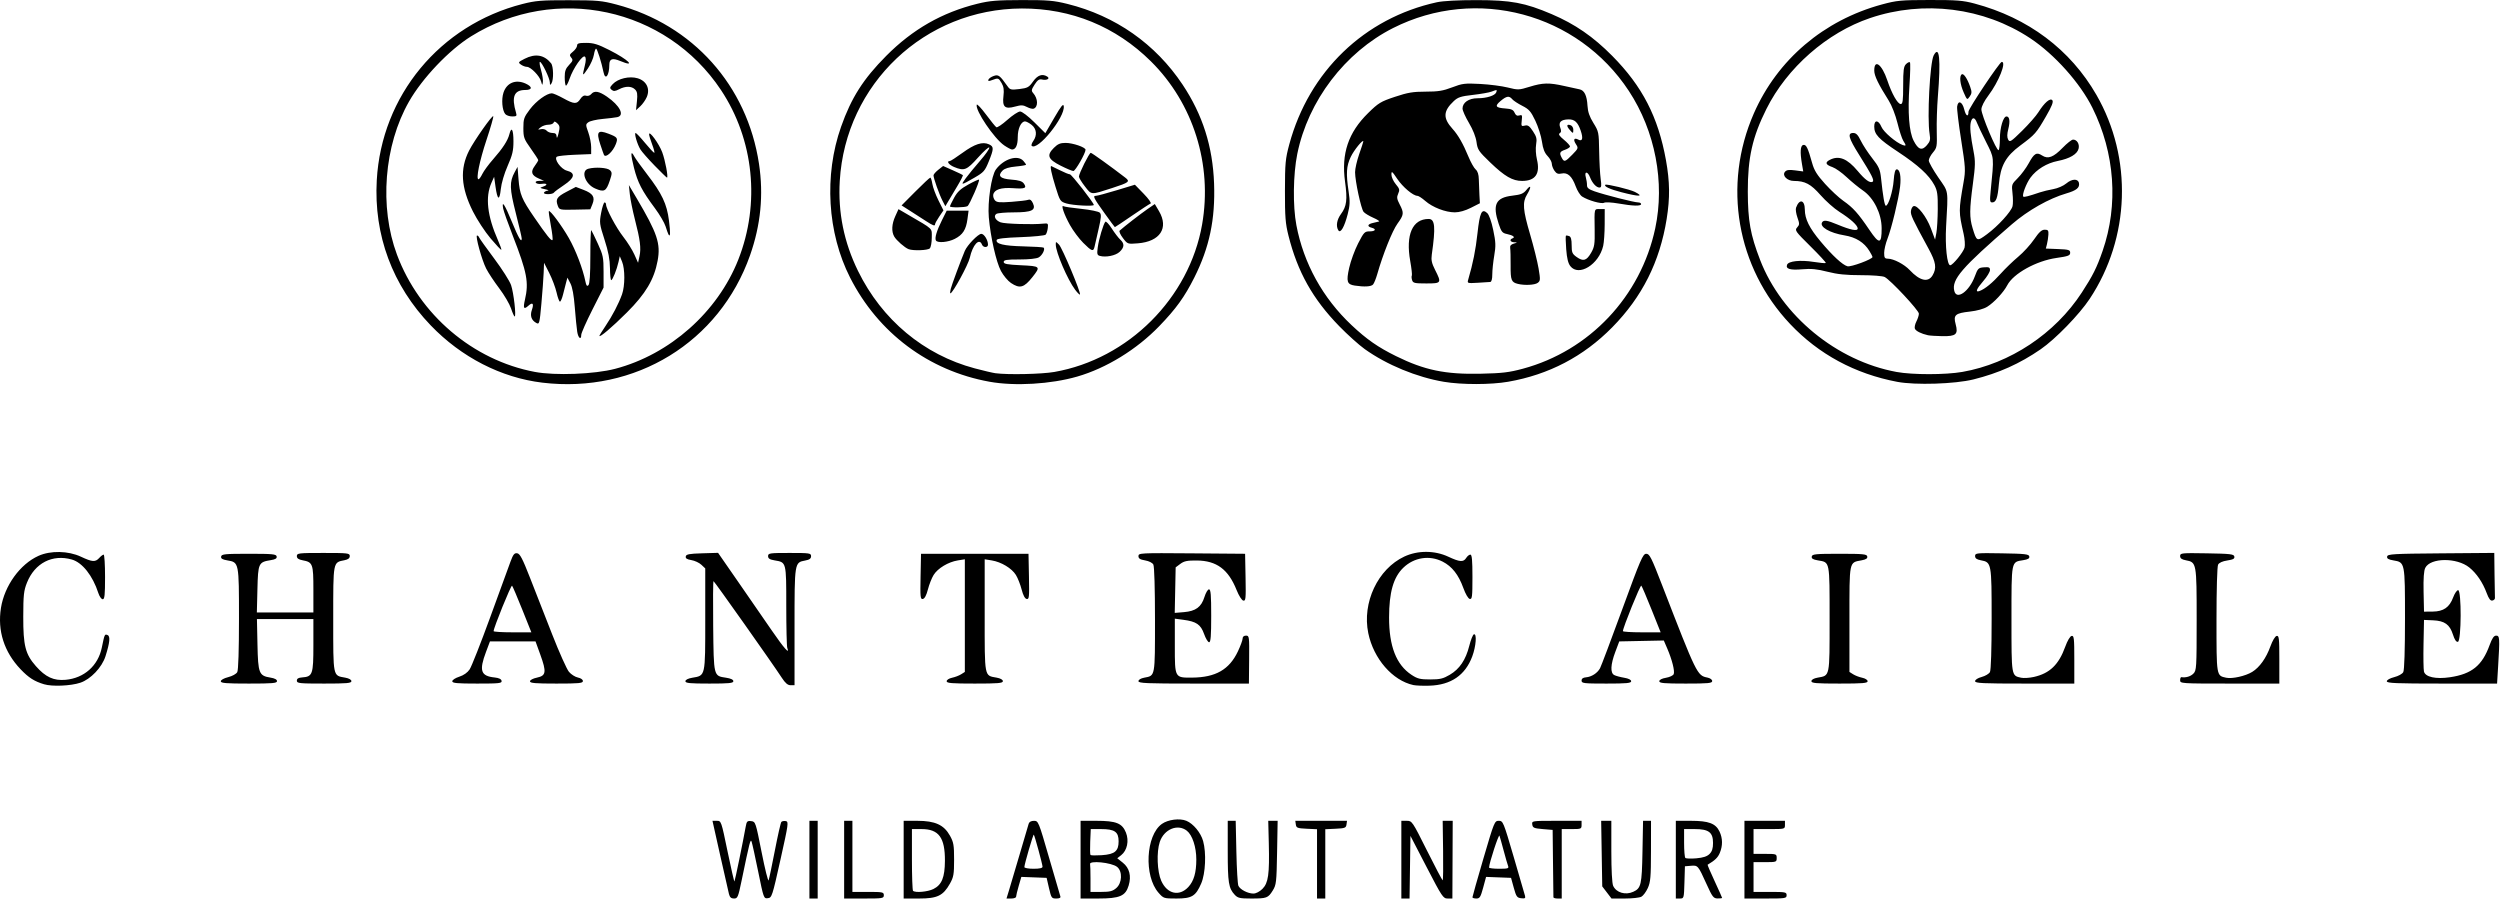 <svg viewBox="0 0 1512 544" fill="none" xmlns="http://www.w3.org/2000/svg">
<path d="M440.873 540.677C440.487 539.164 438.086 528.589 435.538 517.177L430.903 496.427H433.552C436.183 496.427 436.225 496.545 440.025 514.937C442.128 525.117 444.003 533.293 444.19 533.106C444.503 532.793 449.392 509.015 450.973 500.116C451.577 496.713 451.935 496.338 454.31 496.616C456.93 496.922 457.026 497.205 460.625 515.427C462.636 525.602 464.541 533.252 464.86 532.427C465.179 531.602 466.877 523.502 468.633 514.427C470.388 505.352 472.158 497.551 472.565 497.092C472.972 496.633 474.17 496.408 475.226 496.592C477.047 496.909 476.88 498.126 472.021 519.927C467.07 542.139 466.809 542.937 464.389 543.226C461.919 543.522 461.835 543.292 458.57 527.226C456.748 518.262 454.952 510.083 454.579 509.052C453.886 507.14 453.442 508.866 448.505 532.677C446.434 542.662 446.108 543.427 443.925 543.427C442.197 543.427 441.388 542.698 440.873 540.677ZM489.536 519.927V496.427H492.036H494.536V519.927V543.427H492.036H489.536V519.927ZM510.536 519.927V496.427H513.036H515.536V517.927V539.427H525.036C533.869 539.427 534.536 539.567 534.536 541.427C534.536 543.316 533.869 543.427 522.536 543.427H510.536V519.927ZM546.536 519.927V496.427H554.824C565.547 496.427 570.892 498.867 574.536 505.427C576.736 509.387 577.036 511.127 577.036 519.927C577.036 528.737 576.739 530.457 574.536 534.388C570.423 541.728 566.918 543.427 555.888 543.427H546.536V519.927ZM564.536 537.675C569.593 535.149 571.43 530.648 571.488 520.645C571.57 506.59 567.785 501.427 557.401 501.427H551.536V519.76C551.536 529.843 551.836 538.393 552.203 538.76C553.506 540.064 561.091 539.396 564.536 537.675ZM610.183 538.677C610.981 536.064 613.882 526.277 616.63 516.927C619.378 507.577 621.861 499.139 622.148 498.177C622.478 497.071 623.659 496.43 625.354 496.436C627.989 496.445 628.148 496.833 634.463 518.686C637.998 530.918 641.084 541.489 641.32 542.177C641.6 542.99 640.726 543.427 638.817 543.427C636.039 543.427 635.808 543.095 634.443 537.177L633.002 530.927L625.352 530.636L617.702 530.346L616.119 535.79C615.248 538.785 614.536 541.728 614.536 542.331C614.536 542.933 613.23 543.427 611.634 543.427H608.732L610.183 538.677ZM630.524 524.177C630.51 522.728 625.766 505.324 625.243 504.801C624.866 504.423 619.536 522.745 619.536 524.42C619.536 524.974 622.011 525.427 625.036 525.427C628.776 525.427 630.532 525.027 630.524 524.177ZM653.536 519.927V496.427H663.135C675.065 496.427 678.702 497.883 680.978 503.573C682.95 508.501 681.714 514.355 678.103 517.196L675.718 519.072L679.083 521.757C683.104 524.965 684.339 529.802 682.611 535.571C680.708 541.923 677.218 543.418 664.286 543.423L653.536 543.427V519.927ZM675.117 537.111C678.691 534.037 678.972 527.008 675.629 524.301C672.335 521.634 658.479 520.257 659.286 522.677C659.424 523.089 659.536 527.027 659.536 531.427V539.427H665.98C671.276 539.427 672.905 539.014 675.117 537.111ZM674.48 514.978C675.946 513.651 676.536 511.886 676.536 508.828C676.536 503.086 674.151 501.427 665.893 501.427H659.694L659.365 509.014C659.184 513.188 659.261 516.83 659.536 517.109C659.811 517.388 662.823 517.441 666.23 517.228C670.446 516.963 673.079 516.245 674.48 514.978ZM700.666 539.922C691.753 529.77 692.959 505.246 702.713 498.301C706.434 495.651 713.5 494.755 717.524 496.422C721.731 498.164 726.229 503.605 727.645 508.664C729.647 515.815 729.091 528.266 726.502 534.284C723.177 542.013 720.858 543.427 711.505 543.427C703.885 543.427 703.687 543.363 700.666 539.922ZM718.724 536.444C722.05 532.843 723.523 527.757 723.531 519.855C723.541 512.321 721.152 505.056 717.807 502.425C712.271 498.07 704.002 501.496 701.43 509.209C699.4 515.296 699.85 527.159 702.321 532.707C705.887 540.712 713.237 542.387 718.724 536.444ZM746.777 541.177C743.072 537.222 742.536 533.895 742.536 514.862V496.427H744.942H747.349L747.757 515.177C747.981 525.489 748.528 534.731 748.972 535.714C750.005 538.003 754.681 540.427 758.063 540.427C759.613 540.427 761.85 539.267 763.52 537.597C767.091 534.026 767.827 528.781 767.372 510.161L767.036 496.424L769.878 496.425L772.72 496.426L772.378 515.676C772.059 533.631 771.883 535.172 769.766 538.577C766.93 543.137 766.146 543.426 756.629 543.426C749.889 543.426 748.611 543.135 746.777 541.177ZM796.536 522.474V501.522L790.286 501.224C784.673 500.957 784.004 500.698 783.717 498.677L783.397 496.427H799.036H814.675L814.356 498.677C814.069 500.698 813.4 500.957 807.786 501.224L801.536 501.522V522.474V543.427H799.036H796.536V522.474ZM847.536 519.927V496.427H850.786C853.999 496.427 854.14 496.633 863.036 514.417C867.986 524.312 872.261 532.413 872.536 532.418C872.811 532.423 872.923 524.328 872.784 514.427L872.533 496.427H875.565H878.598L878.5 519.927L878.402 543.427H875.539C872.836 543.427 872.132 542.375 862.857 524.481L853.036 505.535L852.765 524.481L852.493 543.427H850.015H847.536V519.927ZM890.527 542.677C890.527 542.264 893.518 531.689 897.184 519.177C903.685 496.989 903.915 496.427 906.472 496.427C909.026 496.427 909.259 496.992 915.461 518.177C918.963 530.139 922.049 540.75 922.32 541.756C922.724 543.261 922.31 543.527 919.999 543.256C917.488 542.962 917.009 542.282 915.533 536.927L913.88 530.927L906.33 530.637L898.78 530.347L897.01 536.887C895.467 542.584 894.936 543.427 892.888 543.427C891.594 543.427 890.532 543.089 890.527 542.677ZM912.075 523.677C911.704 522.714 910.503 518.552 909.407 514.427C908.31 510.302 907.173 506.252 906.878 505.427C906.453 504.236 900.719 521.744 900.573 524.677C900.553 525.089 903.284 525.427 906.643 525.427C912.05 525.427 912.673 525.226 912.075 523.677ZM939.507 542.677C939.491 542.264 939.378 532.927 939.257 521.927L939.036 501.927L933.036 501.427C927.756 500.987 926.998 500.657 926.717 498.677C926.397 496.429 926.411 496.427 941.467 496.427H956.536V498.927C956.536 501.316 956.269 501.427 950.536 501.427H944.536V522.427V543.427H942.036C940.661 543.427 939.523 543.089 939.507 542.677ZM971.837 539.757L969.036 536.088L968.711 516.257L968.386 496.427H971.461H974.536V514.88C974.536 526.274 974.961 534.265 975.646 535.769C977.519 539.879 983.057 541.514 987.793 539.356C992.518 537.202 992.989 535.16 993.368 515.177L993.723 496.427H996.13H998.536L998.514 514.677C998.495 530.417 998.232 533.5 996.599 537.096C995.558 539.389 993.798 541.752 992.687 542.346C991.576 542.94 987.061 543.427 982.653 543.427H974.638L971.837 539.757ZM1013.54 519.927V496.427H1022.64C1033.41 496.427 1037.63 498.007 1039.96 502.905C1041.91 507.025 1041.97 511.456 1040.12 515.881C1038.95 518.669 1037.23 520.331 1032.76 522.988C1032.6 523.079 1034.51 527.547 1037.01 532.915C1039.5 538.284 1041.54 542.845 1041.54 543.052C1041.54 543.258 1040.3 543.409 1038.79 543.387C1036.31 543.351 1035.64 542.479 1032.09 534.637C1026.98 523.372 1026.89 523.269 1022.62 523.626L1019.04 523.927L1018.75 533.677C1018.47 543.294 1018.43 543.427 1016 543.427H1013.54V519.927ZM1033.93 516.481C1035.46 514.951 1036.04 513.117 1036.04 509.811C1036.04 503.389 1033.44 501.427 1024.93 501.427H1018.54V509.76C1018.54 514.343 1018.87 518.441 1019.29 518.865C1019.7 519.29 1022.69 519.402 1025.93 519.114C1030.09 518.744 1032.43 517.973 1033.93 516.481ZM1055.04 519.928V496.428L1067.29 496.427L1079.54 496.427V498.927C1079.54 501.418 1079.5 501.427 1070.04 501.427H1060.54V508.927V516.427H1067.54C1074.34 516.427 1074.54 516.498 1074.54 518.927C1074.54 521.355 1074.34 521.427 1067.54 521.427H1060.54V530.427V539.427H1070.54C1079.87 539.427 1080.54 539.56 1080.54 541.427C1080.54 543.322 1079.87 543.427 1067.79 543.427L1055.04 543.427V519.928ZM26.647 413.845C20.769 412.084 17.308 409.869 12.439 404.755C2.485 394.301 -1.624 381.448 0.579 367.658C2.727 354.215 12.109 341.207 23.285 336.177C30.578 332.894 41.276 333.103 48.907 336.677C55.905 339.955 57.643 340.072 60.036 337.427C61.032 336.327 62.226 335.427 62.691 335.427C63.156 335.427 63.536 341.502 63.536 348.927C63.536 359.933 63.273 362.427 62.114 362.427C61.331 362.427 60.145 360.739 59.477 358.677C56.074 348.166 49.805 340.225 43.478 338.41C31.724 335.039 21.041 340.535 16.312 352.386C14.383 357.222 14.097 359.835 14.069 372.927C14.03 390.545 15.33 395.638 21.712 402.889C27.561 409.534 32.493 411.799 39.69 411.146C50.893 410.131 59.324 402.636 61.566 391.7C63.248 383.497 63.294 383.397 65.022 384.06C66.801 384.742 66.442 388.534 63.806 396.876C61.672 403.631 54.823 410.839 48.56 412.919C42.743 414.851 31.579 415.323 26.647 413.845ZM854.802 414.326C842.187 411.587 830.73 398.399 827.533 382.935C823.717 364.481 833.311 344.098 849.34 336.603C857.47 332.802 867.666 332.832 875.907 336.683C882.897 339.95 885.099 340.1 886.768 337.427C887.455 336.327 888.584 335.427 889.277 335.427C890.227 335.427 890.536 338.754 890.536 349C890.536 360.957 890.344 362.535 888.922 362.25C887.969 362.059 886.368 359.327 885.009 355.567C882.124 347.593 878.174 342.567 872.516 339.677C864.58 335.622 855.184 337.091 848.678 343.405C842.722 349.185 840.132 358.263 840.114 373.427C840.093 390.846 844.467 402.047 853.664 408.127C857.298 410.53 858.901 410.927 864.967 410.927C870.912 410.927 872.795 410.48 876.809 408.121C882.76 404.623 886.476 399.11 888.618 390.6C889.53 386.978 890.785 383.844 891.406 383.637C893.297 383.006 892.714 390.875 890.415 397.02C886.161 408.39 877.534 414.289 864.554 414.704C860.712 414.826 856.324 414.657 854.802 414.326ZM472.825 409.895C467.365 401.501 432.041 351.518 431.536 351.471C431.261 351.446 431.17 363.676 431.333 378.649C431.668 409.306 431.529 408.749 439.097 409.884C441.984 410.316 443.536 411.052 443.536 411.988C443.536 413.173 440.984 413.427 429.036 413.427C417.215 413.427 414.536 413.166 414.536 412.015C414.536 411.14 416.1 410.338 418.642 409.909C426.737 408.541 426.536 409.438 426.536 374.601V343.775L424.18 341.561C422.883 340.344 420.162 339.078 418.133 338.749C415.457 338.314 414.527 337.707 414.751 336.538C415.004 335.214 416.771 334.876 424.672 334.642L434.285 334.357L446.271 351.642C452.864 361.149 462.033 374.421 466.647 381.137C474.197 392.126 477.818 396.209 476.143 391.845C475.809 390.975 475.536 379.532 475.536 366.416C475.536 339.763 475.628 340.125 468.556 338.93C465.501 338.414 464.536 337.792 464.536 336.339C464.536 334.554 465.402 334.427 477.536 334.427C489.769 334.427 490.536 334.542 490.536 336.381C490.536 337.826 489.617 338.509 487.012 338.997C480.499 340.219 480.536 339.986 480.536 379.149V414.427H478.154C476.43 414.427 474.96 413.177 472.825 409.895ZM133.536 412.045C133.536 411.244 135.413 410.192 138.004 409.539C140.544 408.9 142.918 407.582 143.504 406.486C144.148 405.283 144.536 393.154 144.536 374.215C144.536 340.01 144.557 340.113 137.487 338.918C134.449 338.405 133.507 337.816 133.745 336.58C134.026 335.122 136.012 334.927 150.536 334.927C164.903 334.927 167.049 335.133 167.32 336.541C167.547 337.723 166.607 338.32 163.807 338.767C156.35 339.96 156.078 340.547 155.69 356.345L155.344 370.427H172.44H189.536V356.498C189.536 340.993 189.173 340.012 183.004 338.855C180.501 338.385 179.536 337.679 179.536 336.315C179.536 334.543 180.517 334.427 195.536 334.427C210.514 334.427 211.536 334.546 211.536 336.302C211.536 337.609 210.572 338.369 208.352 338.814C201.344 340.215 201.536 339.211 201.536 374.427C201.536 409.884 201.252 408.495 208.786 409.845C211.093 410.259 212.536 411.077 212.536 411.972C212.536 413.186 209.808 413.427 196.036 413.427C180.988 413.427 179.536 413.273 179.538 411.677C179.539 410.429 180.441 409.863 182.677 409.706C189.063 409.257 189.536 407.916 189.536 390.272V374.427H172.466H155.395L155.716 389.825C156.08 407.307 156.63 408.706 163.582 409.818C166.133 410.226 167.536 410.978 167.536 411.939C167.536 413.198 164.921 413.427 150.536 413.427C136.741 413.427 133.536 413.166 133.536 412.045ZM273.536 412.022C273.536 411.249 275.435 410.011 277.756 409.272C280.439 408.417 282.731 406.801 284.048 404.838C285.187 403.139 290.776 388.964 296.467 373.338C302.158 357.712 307.693 342.538 308.768 339.619C310.361 335.296 311.107 334.369 312.796 334.619C314.46 334.866 315.992 337.793 320.546 349.427C323.669 357.402 329.707 372.826 333.966 383.702C338.224 394.579 342.786 404.759 344.103 406.324C345.42 407.888 347.856 409.441 349.517 409.773C351.292 410.128 352.536 411.005 352.536 411.902C352.536 413.205 350.208 413.427 336.536 413.427C323.725 413.427 320.536 413.156 320.536 412.069C320.536 411.278 322.311 410.338 324.786 409.819C330.292 408.663 330.603 406.462 326.759 395.858L323.884 387.927H310.105H296.327L293.931 394.298C289.662 405.656 290.75 408.881 299.14 409.739C301.744 410.005 303.143 410.683 303.359 411.782C303.648 413.25 302.061 413.427 288.609 413.427C276.33 413.427 273.536 413.166 273.536 412.022ZM315.866 368.677C312.842 361.114 310.063 354.607 309.692 354.216C309.117 353.613 298.536 379.702 298.536 381.723C298.536 382.11 303.672 382.427 309.95 382.427H321.364L315.866 368.677ZM572.536 412.006C572.536 411.209 573.963 410.288 575.786 409.908C577.574 409.535 580.049 408.589 581.286 407.806L583.536 406.381V372.316V338.251L579.286 338.935C573.525 339.862 567.148 343.701 564.646 347.749C563.51 349.586 561.958 353.528 561.196 356.508C560.297 360.025 559.227 362.042 558.145 362.256C556.644 362.552 556.506 361.214 556.757 348.756L557.036 334.927H589.536H622.036L622.315 348.756C622.566 361.214 622.428 362.552 620.927 362.256C619.846 362.042 618.775 360.025 617.876 356.508C617.114 353.528 615.562 349.586 614.426 347.749C611.925 343.701 605.548 339.862 599.786 338.935L595.536 338.251V372.184C595.536 410.15 595.216 408.489 602.786 409.845C605.093 410.259 606.536 411.077 606.536 411.972C606.536 413.188 603.745 413.427 589.536 413.427C575.514 413.427 572.536 413.178 572.536 412.006ZM688.536 411.972C688.536 411.097 689.951 410.252 692.085 409.852C698.717 408.607 698.536 409.589 698.536 374.789C698.536 355.983 698.139 342.552 697.549 341.451C696.968 340.366 694.91 339.328 692.549 338.929C689.489 338.412 688.536 337.794 688.536 336.325C688.536 334.458 689.525 334.407 720.786 334.663L753.036 334.927L753.314 349.255C753.563 362.078 753.42 363.55 751.956 363.255C751.024 363.068 749.278 360.319 747.899 356.87C742.898 344.353 735.84 339.104 723.861 338.993C718.058 338.939 716.145 339.329 713.861 341.033L711.036 343.139L710.757 356.909L710.478 370.679L716.049 370.217C723.185 369.625 726.561 367.137 728.441 361.084C729.236 358.523 730.483 356.427 731.212 356.427C732.256 356.427 732.536 359.814 732.536 372.427C732.536 384.663 732.239 388.427 731.271 388.427C730.575 388.427 729.207 386.179 728.232 383.432C726.189 377.68 723.588 375.9 715.693 374.853L710.536 374.169V390.763C710.536 410.067 710.444 409.9 721.036 409.815C735.214 409.702 743.471 404.972 748.669 393.985C750.245 390.653 751.535 387.139 751.535 386.177C751.536 385.082 752.3 384.427 753.578 384.427C755.546 384.427 755.614 384.95 755.481 398.927L755.343 413.427H721.94C693.377 413.427 688.536 413.216 688.536 411.972ZM956.536 411.645C956.536 410.434 957.395 409.792 959.217 409.641C962.586 409.362 966.098 407.099 967.697 404.177C968.374 402.939 974.438 386.852 981.173 368.427C992.284 338.027 993.624 334.927 995.659 334.927C997.646 334.927 998.741 337.095 1005.25 353.927C1026.15 407.93 1026.46 408.561 1032.62 409.793C1034.31 410.132 1035.54 411.017 1035.54 411.902C1035.54 413.205 1033.21 413.427 1019.54 413.427C1006.42 413.427 1003.54 413.172 1003.54 412.015C1003.54 411.142 1005.09 410.34 1007.61 409.915C1009.86 409.533 1011.94 408.535 1012.27 407.673C1012.99 405.81 1011.25 398.963 1008.37 392.252L1006.27 387.372L992.795 387.649L979.324 387.927L976.93 394.298C974.052 401.96 973.82 406.98 976.286 408.275C977.249 408.781 979.949 409.511 982.286 409.898C984.947 410.339 986.536 411.13 986.536 412.015C986.536 413.168 983.788 413.427 971.536 413.427C957.815 413.427 956.536 413.275 956.536 411.645ZM998.866 368.677C995.842 361.114 993.053 354.597 992.669 354.194C992.077 353.573 981.536 379.627 981.536 381.71C981.536 382.104 986.672 382.427 992.95 382.427H1004.36L998.866 368.677ZM1095.54 411.972C1095.54 411.077 1096.98 410.259 1099.29 409.845C1106.82 408.495 1106.54 409.894 1106.54 374.343C1106.54 338.881 1106.79 340.152 1099.5 338.921C1096.45 338.405 1095.51 337.817 1095.75 336.58C1096.03 335.122 1098.01 334.927 1112.54 334.927C1126.96 334.927 1129.05 335.129 1129.32 336.556C1129.55 337.743 1128.6 338.377 1125.84 338.891C1118.25 340.298 1118.54 338.924 1118.54 374.559V406.381L1120.79 407.806C1122.02 408.589 1124.5 409.535 1126.29 409.908C1128.11 410.288 1129.54 411.209 1129.54 412.006C1129.54 413.178 1126.56 413.427 1112.54 413.427C1098.33 413.427 1095.54 413.188 1095.54 411.972ZM1194.54 411.965C1194.54 411.107 1196.18 410.061 1198.52 409.431C1200.71 408.841 1202.96 407.503 1203.52 406.458C1204.14 405.29 1204.54 392.869 1204.54 374.215C1204.54 340.452 1204.47 340.067 1198.01 338.855C1195.48 338.381 1194.54 337.682 1194.54 336.29C1194.54 334.473 1195.35 334.391 1210.77 334.652C1224.79 334.889 1227.05 335.148 1227.32 336.541C1227.55 337.731 1226.59 338.323 1223.65 338.792C1216.3 339.967 1216.54 338.802 1216.54 374.426C1216.54 409.189 1216.44 408.587 1222.36 409.887C1223.92 410.23 1227.4 410.018 1230.08 409.416C1239.67 407.267 1245.13 402.017 1249.05 391.159C1250.38 387.492 1251.97 384.793 1252.92 384.603C1254.35 384.317 1254.54 385.976 1254.54 398.853V413.427H1224.54C1198.89 413.427 1194.54 413.214 1194.54 411.965ZM1318.54 411.427C1318.54 410.327 1318.87 409.48 1319.29 409.545C1321.99 409.973 1324.81 409.149 1326.54 407.427C1328.45 405.513 1328.54 404.093 1328.54 374.649C1328.54 340.408 1328.47 340.069 1322.01 338.855C1319.48 338.382 1318.54 337.683 1318.54 336.291C1318.54 334.473 1319.35 334.391 1334.77 334.652C1349.05 334.894 1351.05 335.129 1351.33 336.606C1351.58 337.909 1350.63 338.441 1347.07 338.974C1344.17 339.409 1342.12 340.331 1341.51 341.479C1340.94 342.545 1340.54 356.306 1340.54 374.79C1340.54 409.155 1340.44 408.588 1346.36 409.887C1350 410.686 1358.06 408.884 1362.15 406.358C1366.61 403.6 1370.55 398.073 1373.12 390.99C1374.4 387.446 1375.98 384.792 1376.92 384.603C1378.35 384.318 1378.54 385.976 1378.54 398.853V413.427H1348.54C1319.2 413.427 1318.54 413.382 1318.54 411.427ZM1443.54 412.045C1443.54 411.244 1445.41 410.192 1448 409.539C1450.54 408.9 1452.92 407.582 1453.5 406.486C1454.15 405.283 1454.54 393.154 1454.54 374.215C1454.54 340.01 1454.56 340.113 1447.49 338.918C1444.45 338.405 1443.51 337.816 1443.74 336.58C1444.03 335.09 1447.24 334.901 1476.3 334.663L1508.54 334.399L1508.69 347.413C1508.77 354.57 1508.88 360.983 1508.94 361.663C1508.99 362.343 1508.29 363.042 1507.39 363.216C1506.22 363.442 1505.23 362.146 1503.96 358.73C1501.58 352.291 1497.81 346.731 1493.42 343.202C1485.86 337.122 1469.95 337.256 1466.81 343.427C1465.94 345.134 1465.61 349.734 1465.78 357.927L1466.04 369.927L1471.27 369.885C1477.83 369.833 1481.43 367.349 1483.67 361.324C1484.57 358.905 1485.92 356.927 1486.67 356.927C1488.8 356.927 1488.66 387.781 1486.54 388.181C1485.53 388.37 1484.54 386.918 1483.54 383.768C1481.59 377.676 1478.51 375.471 1471.53 375.167L1466.04 374.927L1465.75 389.427C1465.59 397.402 1465.71 404.923 1466.01 406.141C1466.83 409.476 1473.18 410.869 1481.75 409.597C1494.91 407.644 1501.19 402.576 1505.67 390.274C1507.23 385.995 1508.3 384.427 1509.67 384.427C1511.83 384.427 1511.92 385.843 1510.88 402.771L1510.23 413.427H1476.88C1449.18 413.427 1443.54 413.193 1443.54 412.045ZM328.036 231.433C303.134 228.444 279.046 216.089 260.514 196.798C237.339 172.674 226.011 142.215 227.868 109.012C230.728 57.854 266.037 15.165 316.052 2.398C323.892 0.396 327.455 0.107 344.036 0.128C361.251 0.149 363.956 0.395 372.83 2.743C419.008 14.96 451.9 51.709 459.037 99.055C461.875 117.884 460.098 136.045 453.62 154.437C435.124 206.946 384.192 238.173 328.036 231.433ZM372.036 223.06C405.084 214.393 434.028 188.731 446.526 157.016C459.917 123.033 455.97 84.412 436.042 54.435C402.857 4.518 335.949 -9.838 284.868 21.999C271.557 30.296 255.486 47.189 247.362 61.427C232.245 87.918 229.318 125.207 240.092 154.027C253.677 190.364 286.012 217.87 323.445 224.93C335.766 227.254 359.53 226.339 372.036 223.06ZM349.104 200.677C348.77 198.614 348.107 191.942 347.631 185.849C347.061 178.541 346.153 173.607 344.965 171.349L343.164 167.927L342.367 170.927C341.929 172.577 341.095 175.839 340.514 178.177C339.934 180.514 339.098 182.427 338.657 182.427C338.215 182.427 337.304 179.965 336.63 176.956C335.957 173.947 333.973 168.66 332.221 165.206L329.036 158.927L328.807 164.927C328.682 168.227 328.064 176.651 327.436 183.647C326.365 195.558 326.175 196.304 324.437 195.374C321.394 193.745 320.436 191.012 321.669 187.474C323.034 183.561 322.177 182.537 319.536 184.927C316.8 187.403 316.282 186.492 317.477 181.309C319.915 170.734 318.804 164.896 310.08 142.427C307.197 135.002 304.607 127.689 304.326 126.177C303.301 120.676 305.285 123.657 309.499 133.952C313.56 143.87 315.536 147.235 315.536 144.229C315.536 143.505 313.929 136.616 311.964 128.92C308.164 114.033 308.058 110.043 311.302 104.072L313.011 100.927L313.602 108.427C314.317 117.482 315.527 120.407 323.147 131.496C330.676 142.452 333.424 145.872 334.13 145.166C334.442 144.854 333.994 140.877 333.136 136.327C332.278 131.777 331.742 127.888 331.944 127.685C332.69 126.94 339.753 136.466 344.064 144.03C348.228 151.338 352.54 162.65 354.068 170.276C354.573 172.799 355.022 173.341 355.887 172.474C356.659 171.701 357.036 165.939 357.036 154.925C357.036 145.905 357.291 138.841 357.603 139.226C357.915 139.612 359.715 143.302 361.603 147.427C364.747 154.294 365.036 155.728 365.036 164.427V173.927L358.286 187.269C354.574 194.607 351.536 201.47 351.536 202.519C351.536 205.909 349.731 204.542 349.104 200.677ZM362.536 203.095C362.536 202.838 364.159 200.22 366.142 197.277C370.34 191.047 374.146 183.76 376.209 177.998C378.039 172.89 378.049 162.652 376.228 158.262L374.845 154.927L374.069 158.427C373.04 163.066 370.487 169.427 369.655 169.427C369.289 169.427 368.954 166.164 368.909 162.177C368.851 156.918 367.945 152.185 365.612 144.947C362.551 135.445 362.453 134.666 363.58 128.697C364.23 125.248 365.162 122.427 365.649 122.427C366.137 122.427 366.537 122.989 366.537 123.677C366.539 126.26 372.687 137.788 376.978 143.253C379.428 146.374 382.438 151.177 383.667 153.927L385.902 158.927L386.775 154.927C387.821 150.14 387.179 145.067 383.945 132.538C382.612 127.375 381.254 120.625 380.928 117.538L380.335 111.927L385.062 119.927C397.586 141.122 399.654 147.293 397.725 157.719C395.642 168.985 390.45 177.722 379.138 188.994C370.158 197.943 362.536 204.417 362.536 203.095ZM309.077 186.549C308.185 183.866 304.963 178.38 301.917 174.358C298.87 170.337 295.317 164.954 294.021 162.397C291.368 157.161 287.317 142.427 288.531 142.427C288.966 142.427 289.546 142.989 289.82 143.677C290.093 144.364 294.185 150.094 298.912 156.409C303.639 162.725 308.216 169.925 309.084 172.409C310.663 176.933 312.322 191.427 311.261 191.427C310.951 191.427 309.968 189.232 309.077 186.549ZM296.709 144.185C293.33 140.193 288.532 132.877 286.047 127.927C278.768 113.429 278.053 102.192 283.702 91.091C286.816 84.974 297.95 69.167 298.334 70.319C298.515 70.863 296.67 77.298 294.233 84.618C290.008 97.31 287.751 108.427 289.398 108.427C289.82 108.427 290.873 106.964 291.737 105.177C292.602 103.389 295.54 99.393 298.267 96.296C304.061 89.717 307.109 85.014 308.067 81.177C309.307 76.207 310.536 78.299 310.536 85.378C310.536 91.143 309.937 93.692 307.028 100.309C304.958 105.018 303.258 110.796 302.88 114.409C302.117 121.712 300.831 121.091 299.68 112.864L298.849 106.927L297.249 110.509C293.387 119.158 294.679 130.622 301.175 145.33C302.488 148.302 303.402 150.894 303.207 151.089C303.012 151.284 300.088 148.178 296.709 144.185ZM404.268 141.743C404.01 141.294 403.235 139.127 402.546 136.927C401.857 134.727 398.953 129.777 396.092 125.927C388.214 115.323 385.708 110.486 383.433 101.491C381.319 93.131 381.386 90.377 383.602 94.591C384.277 95.876 387.776 100.752 391.377 105.427C400.381 117.116 403.334 123.369 404.594 133.414C405.548 141.026 405.44 143.786 404.268 141.743ZM337.389 124.539C335.861 120.52 336.748 119.078 342.65 115.989L348.263 113.051L352.911 114.826C358.659 117.021 360.032 119.227 358.296 123.48L357.022 126.602L347.672 126.798C338.584 126.989 338.296 126.925 337.389 124.539ZM329.036 116.427C329.376 115.877 330.415 115.367 331.345 115.295C332.275 115.223 331.461 114.828 329.536 114.417C326.366 113.741 326.248 113.602 328.286 112.932C331.499 111.877 331.069 110.695 327.655 111.196C326.07 111.429 324.468 111.126 324.096 110.523C323.667 109.83 324.452 109.412 326.227 109.388L329.036 109.348L325.771 107.929C321.455 106.054 320.787 103.931 323.401 100.395C324.576 98.807 325.536 97.209 325.536 96.844C325.536 96.479 323.511 93.343 321.036 89.875C316.881 84.052 316.536 83.1 316.536 77.455C316.536 71.88 316.886 70.878 320.503 66.086C324.293 61.067 330.662 56.427 333.763 56.427C334.562 56.427 337.651 57.769 340.626 59.409C347.261 63.066 348.841 63.137 350.977 59.877C352.111 58.146 353.226 57.511 354.451 57.9C355.463 58.221 356.808 57.804 357.517 56.949C359.413 54.665 362.194 55.096 367.03 58.423C374.955 63.875 377.977 69.881 373.286 70.856C372.049 71.114 368.042 71.604 364.383 71.945C360.723 72.286 356.906 73.167 355.901 73.902C354.148 75.184 354.144 75.436 355.81 80.082C356.765 82.747 357.544 86.787 357.541 89.06L357.536 93.194L347.786 93.59C342.424 93.808 337.496 94.323 336.836 94.735C334.765 96.026 339.22 102.288 342.883 103.232C348.212 104.606 347.592 107.619 341.092 111.934C338.034 113.963 335.282 116.029 334.975 116.525C334.669 117.021 333.068 117.427 331.418 117.427C329.673 117.427 328.677 117.008 329.036 116.427ZM337.071 74.617C335.76 73.369 335.175 73.254 334.833 74.177C334.578 74.864 333.143 75.427 331.644 75.427C330.145 75.427 328.045 76.135 326.977 77.001C325.082 78.538 325.088 78.564 327.249 78.104C328.467 77.845 329.984 78.262 330.622 79.03C331.259 79.798 332.851 80.427 334.159 80.427C335.922 80.427 336.567 81.008 336.656 82.677C336.726 83.982 337.211 83.118 337.811 80.617C338.696 76.932 338.588 76.063 337.071 74.617ZM359.914 113.99C353.865 111.357 351.083 103.317 355.786 102.057C360.087 100.904 367.357 101.391 368.901 102.935C370.245 104.279 370.236 104.958 368.813 109.185C366.593 115.782 365.45 116.399 359.914 113.99ZM395.933 100.177C392.054 96.189 388.172 91.772 387.306 90.362C385.39 87.238 383.417 80.427 384.429 80.427C384.832 80.427 387.383 83.124 390.099 86.42C392.814 89.716 395.33 92.416 395.69 92.42C396.05 92.424 395.487 90.172 394.44 87.416C393.393 84.66 392.554 81.848 392.577 81.166C392.655 78.78 398.582 86.933 400.504 92.071C402.317 96.915 404.292 107.427 403.39 107.427C403.168 107.427 399.812 104.164 395.933 100.177ZM365.275 93.677C365.066 93.264 364.047 90.342 363.01 87.182C360.55 79.682 361.557 78.399 367.979 80.852C373.471 82.949 373.848 83.473 372.477 87.093C370.712 91.75 366.328 95.758 365.275 93.677ZM305.569 68.966C303.717 66.735 303.165 60.081 304.497 56.046C306.479 50.041 311.918 47.821 317.934 50.562C322.155 52.485 322.017 54.427 317.66 54.427C310.902 54.427 309.238 58.544 312.101 68.177C312.69 70.158 312.412 70.427 309.775 70.427C308.128 70.427 306.235 69.769 305.569 68.966ZM385.216 61.236C385.659 56.948 385.422 55.455 384.085 54.118C381.972 52.005 378.345 51.957 374.415 53.99C372.022 55.227 371.088 55.3 369.931 54.34C368.667 53.291 368.754 52.823 370.574 50.887C373.772 47.482 380.694 45.858 385.663 47.346C391.006 48.947 393.308 53.677 391.178 58.677C390.417 60.464 388.638 62.992 387.225 64.295L384.656 66.662L385.216 61.236ZM342.193 51.75C341.832 51.389 341.536 49.056 341.536 46.565C341.536 43.027 342.117 41.43 344.189 39.268C346.491 36.864 346.66 36.281 345.471 34.848C344.281 33.414 344.423 32.936 346.555 31.211C347.904 30.118 349.015 28.482 349.022 27.575C349.034 26.244 350.093 25.93 354.536 25.942C359.021 25.954 361.604 26.753 368.536 30.271C380.226 36.204 384.971 41.013 375.042 36.864C370.385 34.919 368.54 35.564 368.522 39.145C368.49 45.757 366.076 48.87 365.009 43.677C363.761 37.601 361.178 29.427 360.506 29.427C360.113 29.427 359.515 31.114 359.176 33.177C358.837 35.239 357.207 38.952 355.553 41.427C352.206 46.433 352.039 46.288 353.671 39.805C354.446 36.726 354.481 34.972 353.781 34.272C352.436 32.926 346.646 41.249 344.463 47.667C343.576 50.274 342.554 52.112 342.193 51.75ZM327.261 49.254C326.364 45.941 320.984 40.427 318.65 40.427C317.698 40.427 316.069 39.806 315.031 39.047C313.261 37.752 313.401 37.536 317.301 35.547C323.795 32.234 329.142 33.142 333.286 38.264C334.76 40.086 334.928 48.273 333.536 50.427C332.737 51.663 332.564 51.565 332.551 49.873C332.533 47.439 327.711 37.427 326.556 37.427C326.116 37.427 326.413 39.671 327.217 42.413C328.021 45.156 328.522 48.419 328.332 49.663C328.002 51.811 327.947 51.79 327.261 49.254ZM598.458 230.875C561.71 224.22 531.156 201.396 514.129 167.879C500.374 140.805 498.304 106.098 508.686 76.652C514.86 59.144 522.112 47.756 535.976 33.8C551.941 17.729 569.802 7.525 591.194 2.254C598.578 0.435 603.004 0.069 618.036 0.038C633.678 0.006 637.281 0.31 645.536 2.36C674.602 9.576 698.837 26.554 715.235 51.186C727.356 69.395 733.472 88.619 734.275 111.036C735.048 132.632 731.463 149.666 722.317 167.866C716.41 179.621 711.258 186.759 701.083 197.287C687.445 211.396 669.135 222.652 651.536 227.742C635.563 232.363 613.774 233.649 598.458 230.875ZM637.655 224.959C682.382 217.126 719.271 180.295 727.046 135.708C733.354 99.54 721.721 62.508 696.07 37.099C674.843 16.073 647.924 5.046 618.036 5.133C559.347 5.304 511.359 50.742 507.891 109.427C506.764 128.5 510.422 146.521 518.955 163.927C533.431 193.454 558.769 214.586 589.536 222.789C594.761 224.182 600.386 225.503 602.036 225.725C609.599 226.739 629.995 226.3 637.655 224.959ZM650.251 175.242C645.637 169.09 638.536 152.553 638.536 147.959C638.536 145.992 638.546 145.992 640.494 147.955C642.456 149.93 653.959 177.337 653.162 178.135C652.929 178.368 651.619 177.066 650.251 175.242ZM574.996 174.73C575.598 172.333 581.081 157.541 583.522 151.73C584.978 148.263 591.594 141.427 593.492 141.427C595.206 141.427 597.536 145.2 597.536 147.974C597.536 149.888 594.636 149.85 593.898 147.927C592.272 143.69 588.304 147.983 586.54 155.887C585.591 160.14 576.163 177.427 574.793 177.427C574.532 177.427 574.624 176.213 574.996 174.73ZM611.434 171.149C609.565 169.896 606.841 166.633 605.38 163.899C602.498 158.506 599.076 143.384 598.03 131.427C597.217 122.128 599.586 106.186 602.332 102.477C607.05 96.104 615.443 93.456 618.881 97.255C619.791 98.261 620.536 99.324 620.536 99.617C620.536 99.909 617.773 100.399 614.396 100.706C610.261 101.081 607.636 101.883 606.357 103.161C603.161 106.357 604.914 108.141 611.733 108.635C616.097 108.95 618.18 109.587 619.138 110.898C621.238 113.769 619.983 114.343 612.764 113.813C605.46 113.277 601.313 114.632 600.712 117.75C600.525 118.725 600.963 120.236 601.687 121.108C602.78 122.425 604.462 122.59 611.634 122.08C616.381 121.743 620.991 121.189 621.878 120.849C622.993 120.421 623.87 121.065 624.723 122.938C626.658 127.184 624.039 128.424 613.095 128.442C608.113 128.45 603.408 128.855 602.64 129.341C600.678 130.584 601.987 133.267 605.141 134.467C607.667 135.427 624.642 135.941 631.036 135.25C633.835 134.948 634.014 135.128 633.7 137.927C633.515 139.577 632.932 141.377 632.404 141.927C631.876 142.477 625.088 143.152 617.321 143.427C607.731 143.766 603.072 144.306 602.806 145.109C602.019 147.487 607.066 148.71 618.825 148.993C625.368 149.15 630.946 149.503 631.22 149.778C632.219 150.776 630.345 154.461 628.218 155.678C626.894 156.436 622.3 156.927 616.536 156.927C608.758 156.927 607.036 157.199 607.036 158.427C607.036 159.633 609.092 160.025 617.536 160.427C629.347 160.989 629.504 161.154 624.378 167.627C619.314 174.02 616.755 174.716 611.434 171.149ZM665.164 154.762C663.553 154.307 663.379 153.582 663.923 149.58C664.603 144.572 667.317 135.438 668.517 134.118C668.922 133.674 670.672 135.521 672.406 138.224C674.14 140.926 676.454 143.947 677.548 144.937C680.184 147.323 680.057 149.589 677.134 152.334C674.729 154.594 668.813 155.794 665.164 154.762ZM549.536 150.699C547.186 149.806 542.16 145.397 540.822 143.053C539.063 139.975 539.305 135.532 541.494 130.711L543.408 126.495L549.222 129.887C564.862 139.012 563.536 137.734 563.536 143.688C563.536 146.624 562.996 149.567 562.336 150.227C561.128 151.435 552.327 151.759 549.536 150.699ZM655.126 146.859C652.614 144.346 649.009 139.509 647.116 136.109C643.557 129.715 641.475 123.653 643.206 124.723C643.735 125.049 648.601 125.77 654.019 126.325C659.489 126.884 664.434 127.91 665.138 128.63C666.161 129.678 666.028 131.559 664.445 138.427C663.368 143.102 662.264 147.939 661.992 149.177C661.292 152.365 660.296 152.029 655.126 146.859ZM679.131 143.962C677.577 141.925 676.695 139.909 677.171 139.482C679.982 136.964 689.954 129.236 693.857 126.55L698.436 123.4L700.986 127.751C706.964 137.951 701.597 146.09 688.184 147.167C681.96 147.667 681.955 147.665 679.131 143.962ZM566.065 145.473C565.179 144.039 566.491 139.594 569.695 133.177L572.565 127.427H579.179H585.794L585.116 132.537C584.269 138.925 582.286 142.003 577.423 144.484C573.409 146.532 567.061 147.085 566.065 145.473ZM668.088 129.029C661.381 119.68 660.76 118.427 662.832 118.427C663.636 118.427 669.266 116.917 675.343 115.072L686.392 111.718L691.714 117.192C694.71 120.274 696.526 122.857 695.869 123.102C695.227 123.342 690.154 126.663 684.595 130.482C679.037 134.302 674.387 137.403 674.263 137.373C674.138 137.344 671.359 133.589 668.088 129.029ZM560.036 133.704C557.836 132.272 553.615 129.556 550.655 127.667L545.274 124.232L553.633 115.829C558.23 111.208 562.282 107.427 562.636 107.427C562.991 107.427 563.554 109.137 563.888 111.227C564.222 113.317 565.869 117.775 567.548 121.135L570.6 127.243L568.068 130.974C566.676 133.027 565.536 135.093 565.536 135.566C565.536 136.912 564.349 136.51 560.036 133.704ZM574.536 124.812C574.536 124.474 575.676 122.111 577.068 119.562C579.019 115.991 580.99 114.161 585.65 111.592C588.978 109.758 591.88 108.437 592.099 108.656C592.723 109.281 586.407 123.839 585.155 124.661C583.803 125.549 574.536 125.681 574.536 124.812ZM570.03 121.414C568.02 117.528 564.512 107.597 564.591 106.02C564.622 105.419 565.941 103.906 567.522 102.658L570.397 100.39L576.167 102.942C579.34 104.345 582.117 105.674 582.338 105.895C582.559 106.116 581.038 109.138 578.959 112.612C576.879 116.085 574.405 120.232 573.461 121.827L571.743 124.728L570.03 121.414ZM645.085 123.081C641.201 121.91 641.086 121.737 638.35 112.908C635.917 105.055 634.964 100.417 635.786 100.431C635.924 100.433 638.25 101.558 640.956 102.931C643.661 104.304 646.409 105.427 647.061 105.427C648.083 105.427 661.536 122.644 661.536 123.952C661.536 124.906 648.923 124.239 645.085 123.081ZM656.16 112.75C654.167 110.192 652.536 107.506 652.536 106.782C652.536 104.967 658.793 92.427 659.698 92.427C660.319 92.427 671.84 100.709 680.536 107.406C683.662 109.814 682.946 110.384 672.583 113.739C659.554 117.957 660.25 117.999 656.16 112.75ZM584.083 107.811C585.652 105.675 589.583 100.886 592.818 97.17C596.052 93.454 598.527 89.899 598.317 89.269C598.107 88.638 595.053 91.341 591.532 95.275C584.633 102.98 583.171 103.554 577.004 100.978C573.871 99.669 572.231 97.427 574.406 97.427C574.885 97.427 578.361 95.178 582.13 92.43C589.5 87.057 594.259 85.524 598.113 87.28C601.157 88.667 601.143 89.909 597.998 97.666C595.683 103.377 594.927 104.234 589.398 107.427C581.099 112.219 580.831 112.238 584.083 107.811ZM641.441 100.177C633.745 96.272 632.867 93.942 637.389 89.42C639.73 87.079 641.267 86.427 644.439 86.427C648.819 86.427 656.536 89.066 656.536 90.564C656.536 92.695 650.396 103.427 649.177 103.427C648.445 103.427 644.964 101.964 641.441 100.177ZM607.386 87.971C601.261 83.809 589.641 66.612 590.735 63.329C590.939 62.718 593.472 65.4 596.365 69.29C599.258 73.18 602.061 76.633 602.594 76.963C603.128 77.292 606.123 75.281 609.25 72.494C612.377 69.707 615.847 67.427 616.961 67.427C618.117 67.427 621.824 70.243 625.6 73.99L632.214 80.554L637.624 71.24C641.842 63.978 643.105 62.429 643.358 64.209C644.292 70.757 627.399 91.623 623.954 88.178C623.612 87.836 624.053 86.527 624.934 85.269C627.365 81.798 626.953 77.9 623.901 75.499C622.452 74.359 620.678 73.427 619.958 73.427C617.54 73.427 615.536 77.741 615.536 82.949C615.536 87.829 614.331 90.427 612.068 90.427C611.481 90.427 609.374 89.322 607.386 87.971ZM621.124 64.719C618.764 63.482 617.564 63.439 613.921 64.459C607.73 66.192 606.105 64.713 606.893 58.064C607.324 54.418 607.038 52.391 605.791 50.281C603.902 47.083 603.722 47.025 600.015 48.435C597.987 49.206 597.462 49.147 597.782 48.185C598.012 47.493 599.447 46.486 600.972 45.947C603.859 44.927 604.621 45.502 609.536 52.415C610.866 54.285 611.659 54.448 616.536 53.856C621.467 53.258 622.32 52.787 624.777 49.308C627.522 45.42 630.401 44.421 633.393 46.317C635.297 47.524 633.083 48.77 630.229 48.098C628.53 47.698 627.521 48.381 625.747 51.132C623.748 54.234 623.638 54.888 624.879 56.305C627.83 59.674 627.983 64.657 625.169 65.737C624.502 65.993 622.682 65.535 621.124 64.719ZM873.318 230.923C856.864 228.155 838.706 220.655 825.369 211.117C821.886 208.626 814.949 202.389 809.953 197.257C793.94 180.808 784.784 164.473 779.258 142.495C777.43 135.226 777.108 131.121 777.135 115.427C777.164 98.716 777.417 95.997 779.758 87.317C791.646 43.237 825.196 10.935 869.036 1.361C872.759 0.549 881.868 0.056 893.036 0.063C913.876 0.078 922.286 1.65 938.477 8.559C952.536 14.559 963.552 22.153 975.074 33.789C993.305 52.201 1002.85 70.735 1007.57 96.852C1009.93 109.958 1010.05 119.686 1008 132.427C1003.83 158.403 993.188 179.568 975.036 198.001C957.672 215.636 936.708 226.596 912.151 230.879C901.626 232.714 884.084 232.734 873.318 230.923ZM921.001 223.005C961.306 212.152 992.299 179.298 1001.08 138.116C1007.02 110.294 1001.07 79.284 985.173 55.065C954.212 7.911 892.889 -8.471 842.536 16.961C813.444 31.654 791.106 61.003 784.597 93.084C782.081 105.486 781.838 124.526 784.048 136.176C788.437 159.311 800.005 180.252 817.473 196.685C826.57 205.243 833.373 209.982 844.314 215.382C861.556 223.891 874.065 226.49 895.536 226.024C908.505 225.743 912.664 225.25 921.001 223.005ZM819.359 172.718C814.657 171.998 814.134 170.331 815.992 161.979C816.909 157.859 819.342 151.212 821.399 147.208C824.867 140.457 825.372 139.927 828.338 139.936C831.888 139.947 832.652 138.531 829.536 137.716C826.693 136.973 827.062 135.569 830.286 134.858C831.799 134.525 833.486 134.12 834.036 133.96C834.586 133.799 833.005 132.775 830.522 131.684C828.039 130.593 825.423 128.995 824.708 128.134C823.169 126.279 819.568 109.546 819.549 104.158C819.539 102.085 820.661 97.169 822.036 93.234C823.411 89.298 824.536 85.853 824.536 85.578C824.536 83.835 818.864 90.792 816.914 94.927C814.285 100.501 814.017 104.856 815.634 115.728C816.55 121.886 816.461 124.173 815.094 129.506C813.109 137.257 810.742 141.361 809.442 139.309C807.862 136.813 808.494 132.873 811.024 129.443C814.483 124.755 814.978 120.806 813.479 109.885C811.15 92.926 815.434 80.178 827.415 68.409C833.691 62.244 835.046 61.422 843.652 58.555C851.454 55.955 854.6 55.427 862.266 55.427C869.79 55.427 872.739 54.948 878.263 52.831C884.44 50.464 885.934 50.282 895.238 50.772C900.849 51.068 908.351 52.039 911.91 52.932C918.115 54.488 918.657 54.47 925.064 52.491C933.093 50.011 936.826 49.923 946.036 51.999C949.886 52.867 954.036 53.774 955.257 54.014C958.222 54.596 959.758 57.741 960.117 63.962C960.331 67.676 961.322 70.558 963.698 74.38C966.879 79.496 966.989 80.035 967.17 91.296C967.272 97.693 967.684 105.289 968.086 108.177C968.683 112.48 968.547 113.427 967.331 113.427C965.448 113.427 962.977 110.717 961.631 107.175C960.228 103.486 958.055 103.488 959.094 107.177C959.52 108.689 959.846 110.869 959.818 112.021C959.779 113.63 960.841 114.489 964.402 115.731C970.524 117.866 988.464 122.427 990.741 122.427C991.728 122.427 992.536 122.877 992.536 123.427C992.536 124.754 987.649 124.631 978.817 123.08C974.846 122.383 970.939 122.181 970.135 122.631C968.583 123.5 960.6 121.238 956.885 118.877C955.701 118.125 953.949 115.354 952.991 112.718C950.758 106.575 948.095 104.145 944.469 104.942C942.342 105.409 941.375 105.034 940.134 103.262C939.255 102.008 938.536 100.094 938.536 99.009C938.536 97.924 937.386 95.835 935.979 94.368C934.137 92.445 933.183 90.005 932.566 85.637C932.095 82.303 930.295 76.611 928.566 72.989C925.866 67.331 924.752 66.063 920.667 63.993C918.051 62.667 915.321 60.873 914.601 60.005C912.761 57.788 911.163 58.029 907.553 61.066C903.829 64.2 904.48 65.192 910.536 65.614C914.071 65.86 915.247 66.408 916.02 68.17C916.718 69.761 917.553 70.239 918.892 69.814C920.554 69.286 920.729 69.653 920.352 72.881C919.955 76.28 920.09 76.505 922.207 75.973C924.054 75.51 924.99 76.156 927.11 79.359C929.306 82.678 929.619 83.979 929.04 87.402C928.649 89.718 928.87 93.65 929.551 96.489C931.613 105.085 928.596 109.427 920.562 109.427C914.785 109.427 910.053 106.683 901.279 98.248C894.276 91.515 893.611 90.525 892.998 85.927C892.584 82.815 890.861 78.45 888.434 74.367C886.29 70.759 884.536 66.839 884.536 65.656C884.536 62.033 888.318 59.427 893.576 59.427C899.123 59.427 904.163 57.841 904.925 55.857C905.577 54.157 905.434 54.135 902.049 55.422C900.609 55.969 895.554 56.858 890.815 57.396C883.515 58.226 881.748 58.799 879.245 61.151C872.803 67.202 872.614 71.433 878.492 77.927C881.898 81.689 884.9 86.94 888.14 94.801C889.529 98.17 891.484 101.632 892.485 102.493C893.702 103.541 894.333 105.527 894.39 108.493C894.437 110.932 894.601 115.177 894.756 117.927L895.036 122.927L889.607 125.677C886.182 127.412 882.587 128.427 879.868 128.427C874.247 128.427 866.404 125.396 861.986 121.517C860.05 119.818 857.912 118.427 857.233 118.427C854.662 118.427 848.41 113.161 845.04 108.157C841.884 103.47 841.536 103.218 841.536 105.614C841.536 107.076 842.722 109.683 844.172 111.405C846.479 114.148 846.661 114.857 845.636 117.107C844.659 119.252 844.802 120.325 846.5 123.583C849.223 128.806 849.101 129.881 845.173 135.293C842.083 139.55 836.331 153.925 832.968 165.792C832.21 168.468 831.072 171.281 830.44 172.042C829.342 173.366 825.234 173.616 819.359 172.718ZM950.928 93.537C954.598 89.779 954.673 89.565 953.128 87.207C951.29 84.402 951.988 83.063 954.568 84.444C957.068 85.782 957.613 83.692 955.994 78.983C954.232 73.856 952.297 72.101 948.527 72.208C944.018 72.336 942.41 73.966 943.629 77.171C944.354 79.078 944.274 79.973 943.325 80.566C942.387 81.151 943.055 82.213 945.786 84.471C947.849 86.177 949.536 88.013 949.536 88.552C949.536 89.09 948.186 90.001 946.536 90.576C943.295 91.707 942.974 92.508 944.571 95.492C946 98.162 946.59 97.98 950.928 93.537ZM949.187 78.332C947.216 76.03 947.588 74.849 949.993 75.772C950.842 76.097 951.536 77.278 951.536 78.395C951.536 80.921 951.4 80.917 949.187 78.332ZM918.036 171.703C914.057 170.725 913.564 169.48 913.625 160.567C913.657 155.815 913.538 151.058 913.36 149.996C913.134 148.649 913.793 147.848 915.536 147.346C917.916 146.661 917.928 146.621 915.786 146.526C913.373 146.419 912.727 144.882 914.786 144.147C916.63 143.489 915.083 142.286 911.432 141.539C908.615 140.963 908.007 140.221 906.41 135.405C902.542 123.743 904.567 119.528 914.608 118.344C919.941 117.715 921.367 117.124 923.26 114.759C926.061 111.258 926.25 113.208 923.54 117.653C920.678 122.346 921.032 126.912 925.411 141.774C927.543 149.008 929.846 158.268 930.531 162.352C931.679 169.199 931.635 169.881 929.965 171.102C928.204 172.39 922.084 172.698 918.036 171.703ZM854.039 169.436C853.692 168.341 853.617 167.103 853.873 166.686C854.13 166.268 853.697 162.327 852.912 157.927C850.064 141.964 854.232 132.427 864.056 132.427C867.901 132.427 868.326 137.307 865.94 154.03C865.48 157.249 865.913 159.237 867.945 163.247C871.966 171.182 871.807 171.427 862.604 171.427C855.561 171.427 854.6 171.203 854.039 169.436ZM887.962 169.163C890.891 159.105 892.468 151.239 893.573 141.163C894.971 128.42 896.177 125.886 899.438 128.838C900.587 129.877 901.992 133.814 903.101 139.1C904.645 146.454 904.732 148.656 903.718 154.569C903.068 158.361 902.536 163.48 902.536 165.945C902.536 168.805 902.084 170.466 901.286 170.536C900.599 170.596 897.173 170.815 893.673 171.022C887.486 171.389 887.328 171.337 887.962 169.163ZM949.757 160.981C948.399 159.254 947.66 156.245 947.245 150.754C946.921 146.475 946.835 142.795 947.053 142.577C947.271 142.358 948.144 142.446 948.993 142.772C950.097 143.195 950.536 144.776 950.536 148.327C950.536 152.703 950.892 153.544 953.542 155.431C957.539 158.277 959.52 157.708 962.293 152.918C964.323 149.41 964.585 147.716 964.454 138.927C964.259 125.773 964.098 126.427 967.536 126.427H970.536L970.512 135.677C970.499 140.764 970.091 146.637 969.606 148.728C966.998 159.964 954.854 167.46 949.757 160.981ZM980.57 116.243C973.672 114.46 969.915 112.714 970.886 111.744C971.533 111.097 985.795 114.548 988.786 116.074C994.521 119.002 991.485 119.064 980.57 116.243ZM1147.46 230.939C1121.91 226.097 1099.97 214.261 1082.71 196.006C1050.29 161.723 1041.71 111.993 1060.73 68.586C1074.99 36.047 1103.01 12.223 1138.24 2.681C1147.2 0.255 1149.65 0.026 1167.04 0.001C1183.37 -0.022 1187.17 0.276 1194.13 2.127C1226.53 10.746 1252.14 29.934 1267.94 57.427C1289.89 95.631 1288.3 143.817 1263.85 180.738C1257.55 190.242 1243.14 205.073 1234.21 211.23C1221.51 219.984 1208.84 225.668 1193.54 229.474C1182.34 232.257 1158.43 233.018 1147.46 230.939ZM1186.82 224.937C1215.64 219.911 1242.91 201.788 1259.08 176.927C1265.76 166.658 1268.14 161.898 1271.66 151.746C1281.32 123.849 1279.1 92.613 1265.51 65.22C1258.05 50.171 1242.59 32.888 1227.88 23.141C1199.79 4.524 1163.47 -0.059 1131.04 10.919C1104.97 19.744 1080.78 40.95 1068.31 65.927C1059.84 82.884 1057.03 95.427 1057.07 115.927C1057.12 133.522 1058.64 141.97 1064.49 157.143C1077.53 190.977 1110.8 218.302 1147.04 224.96C1156.71 226.738 1176.56 226.726 1186.82 224.937ZM1166.04 202.755C1161.96 201.857 1158.66 200.201 1158.11 198.772C1157.8 197.962 1158.22 196.001 1159.04 194.413C1159.86 192.825 1160.54 190.708 1160.54 189.709C1160.54 187.719 1143.37 169.316 1139.85 167.533C1138.61 166.905 1132.42 166.427 1125.52 166.427C1116.47 166.427 1111.29 165.894 1105.2 164.337C1098.94 162.733 1095.41 162.389 1090.04 162.857C1082.68 163.498 1079.85 162.65 1080.83 160.098C1081.68 157.878 1088.93 157.113 1096.91 158.399C1100.7 159.008 1103.99 159.302 1104.24 159.054C1104.49 158.806 1100.32 154.279 1094.98 148.996C1085.79 139.908 1085.35 139.291 1086.91 137.566C1088.4 135.92 1088.42 135.34 1087.09 131.568C1086.28 129.271 1085.89 126.612 1086.23 125.659C1088.22 120.071 1091.53 120.768 1091.56 126.784C1091.59 132.474 1094.27 137.895 1101.09 146.026C1108.32 154.663 1114.35 160.237 1117.33 161.045C1119.42 161.611 1132.44 156.791 1132.51 155.427C1132.52 155.152 1131.67 153.516 1130.62 151.793C1127.46 146.619 1122.4 143.455 1115.51 142.345C1106.69 140.925 1100.32 137.207 1102.01 134.471C1102.98 132.895 1105.03 133.19 1111.32 135.812C1119.29 139.137 1123.54 139.965 1123.54 138.193C1123.54 136.314 1119.22 132.388 1112.42 128.087C1109.33 126.133 1104.22 121.592 1101.06 117.998C1095.17 111.289 1091.7 109.444 1084.94 109.432C1080.89 109.425 1077.68 106.158 1079.53 103.929C1080.51 102.748 1081.94 102.544 1085.71 103.044L1090.6 103.693L1089.85 99.31C1088.58 91.952 1088.85 88.01 1090.65 87.654C1092.4 87.305 1093.43 89.421 1095.98 98.606C1097.2 103.033 1098.93 105.807 1103.79 111.197C1107.23 114.999 1112.21 119.628 1114.87 121.483C1120.75 125.581 1123.92 129.116 1130.6 139.028C1136.61 147.923 1138.04 147.738 1138.02 138.07C1138 129.235 1133.29 119.726 1126.73 115.232C1124.15 113.466 1119.69 109.817 1116.83 107.122C1113.97 104.427 1110.12 101.706 1108.29 101.074C1104.1 99.633 1103.59 98.275 1106.65 96.692C1112.14 93.852 1117.21 95.874 1123.53 103.414C1128.03 108.793 1130.96 110.902 1132.55 109.916C1133.75 109.175 1132.11 105.902 1124.39 93.624C1117.98 83.436 1117.17 80.427 1120.84 80.427C1122.59 80.427 1123.68 81.548 1125.41 85.105C1126.66 87.678 1129.78 92.454 1132.35 95.718C1136.38 100.856 1137.1 102.479 1137.66 107.79C1138.82 118.82 1139.8 124.427 1140.57 124.427C1142.1 124.427 1144.8 115.716 1145.29 109.177C1145.65 104.438 1146.21 102.427 1147.15 102.427C1149.07 102.427 1149.89 106.719 1149.17 112.903C1148.29 120.369 1143.96 138.286 1141.55 144.384C1140.44 147.198 1139.54 151.059 1139.54 152.964C1139.54 155.882 1139.89 156.43 1141.79 156.449C1145.3 156.483 1151.74 159.856 1155.04 163.39C1161.08 169.87 1166.16 171.024 1168.82 166.522C1171.41 162.141 1170.89 158.67 1166.4 150.427C1156.48 132.175 1155.45 129.975 1155.74 127.585C1155.9 126.208 1156.62 124.89 1157.33 124.657C1159.61 123.908 1165.17 131.06 1167.79 138.096L1170.33 144.927L1171.1 140.927C1171.53 138.727 1171.92 132.202 1171.96 126.427C1172.02 117.501 1171.71 115.327 1169.89 111.927C1166.62 105.843 1160.17 99.94 1147.92 91.831C1136.06 83.986 1133.54 81.287 1133.54 76.462C1133.54 72.317 1136.12 72.487 1137.9 76.75C1139.19 79.85 1146.75 86.29 1150.79 87.737C1152.91 88.498 1152.97 88.025 1151.11 85.141C1150.32 83.923 1148.74 79.102 1147.59 74.427C1146.4 69.59 1144.14 63.772 1142.35 60.927C1135.97 50.812 1133.57 45.852 1133.55 42.736C1133.51 35.413 1138.18 38.858 1141.43 48.554C1144.16 56.699 1147.69 62.927 1149.57 62.927C1150.77 62.927 1151.04 60.907 1151.04 51.717C1151.04 42.435 1151.33 40.21 1152.76 38.777C1153.71 37.825 1154.77 37.328 1155.12 37.673C1155.46 38.018 1155.34 44.322 1154.84 51.681C1153.72 68.207 1154.59 79.648 1157.38 85.118C1160.15 90.546 1162.38 91.305 1165.37 87.83C1167.34 85.543 1167.61 84.45 1167.03 81.017C1165.45 71.51 1167.2 37.785 1169.51 33.477C1172.97 27.004 1173.85 35.742 1172.02 58.427C1171.51 64.752 1171.21 74.264 1171.35 79.564C1171.58 88.599 1171.44 89.39 1169.07 92.209C1167.67 93.862 1166.53 96.05 1166.53 97.071C1166.53 98.092 1169.12 102.701 1172.28 107.314C1178.7 116.678 1178.26 113.909 1177 137.031C1176.35 148.839 1177.59 160.427 1179.49 160.427C1181.03 160.427 1187.49 152.475 1188.17 149.739C1188.55 148.233 1188.29 144.509 1187.6 141.464C1184.55 128.073 1184.55 127.468 1187.56 110.217C1188.83 102.98 1188.74 101.419 1186.12 84.717C1184.58 74.933 1183.48 65.802 1183.68 64.427C1184.26 60.364 1186.82 61.449 1187.99 66.254C1188.98 70.284 1190.54 71.072 1190.54 67.537C1190.54 65.675 1209.42 37.427 1210.67 37.427C1213.63 37.427 1208.83 49.471 1202.56 57.781C1200.08 61.063 1198.38 64.418 1198.34 66.103C1198.26 69.415 1207.57 91.523 1208.74 90.801C1209.18 90.53 1209.54 87.396 1209.54 83.836C1209.54 77.244 1211.56 70.427 1213.52 70.427C1215.38 70.427 1215.81 73.295 1214.63 77.972C1213.83 81.135 1213.81 83.061 1214.54 84.428C1215.49 86.213 1216.19 85.77 1222.92 79.151C1226.96 75.178 1231.4 70.127 1232.78 67.927C1236.49 62.03 1239.98 59.037 1241.26 60.643C1242.01 61.577 1240.98 64.206 1237.47 70.283C1231.58 80.504 1230.83 81.352 1221.9 87.982C1213.03 94.555 1209.9 100.222 1208.92 111.427C1208.19 119.811 1207.22 122.427 1204.86 122.427C1203.49 122.427 1203.36 121.481 1203.94 115.677C1206.05 94.433 1206.18 95.819 1201.2 85.927C1198.71 80.977 1196.21 75.689 1195.63 74.177C1194.33 70.76 1192.77 70.644 1191.95 73.903C1191.25 76.723 1191.74 81.948 1193.62 91.646C1194.75 97.449 1194.7 100.106 1193.21 111.146C1191.12 126.677 1191.09 131.586 1193.03 137.995C1195.5 146.124 1195.61 146.172 1201.73 141.655C1208.42 136.711 1216.35 128.022 1217.18 124.727C1217.52 123.374 1217.51 119.848 1217.16 116.89C1216.55 111.652 1216.63 111.413 1220.34 107.719C1222.44 105.633 1225.43 101.59 1226.98 98.735C1230.25 92.705 1231.73 91.849 1235.08 94.048C1238.62 96.367 1241.92 95.127 1247.48 89.391C1250.12 86.661 1252.96 84.427 1253.79 84.427C1256.18 84.427 1257.82 87.143 1257.12 89.945C1256.29 93.269 1251.79 95.92 1244.57 97.341C1237.9 98.652 1231.73 102.418 1228.03 107.432C1225.48 110.889 1222.79 118.013 1223.69 118.916C1224.15 119.373 1226.83 118.686 1233.79 116.324C1235.57 115.717 1239.19 114.841 1241.83 114.377C1244.55 113.898 1247.96 112.408 1249.72 110.929C1253.15 108.044 1256.83 107.945 1257.36 110.725C1257.89 113.519 1255.85 115.193 1249.76 116.963C1239.26 120.016 1226.51 127.232 1216.81 135.613C1186.44 161.853 1180.22 169.055 1181.96 175.98C1183.39 181.661 1190.96 176.283 1194.36 167.176C1196.17 162.306 1196.55 161.928 1199.92 161.67C1202.94 161.438 1203.54 161.717 1203.54 163.349C1203.54 164.425 1201.74 167.385 1199.54 169.927C1195.26 174.869 1194.45 177.053 1197.29 175.979C1200.6 174.727 1205.05 171.071 1210.04 165.504C1212.79 162.437 1217.55 157.832 1220.63 155.272C1223.71 152.711 1228.03 147.986 1230.22 144.772C1233.23 140.365 1234.81 138.927 1236.63 138.927C1238.67 138.927 1239.01 139.377 1238.87 141.927C1238.78 143.577 1238.39 146.144 1238.01 147.631L1237.32 150.335L1244.68 150.631C1251.21 150.893 1252.04 151.147 1252.04 152.877C1252.04 154.557 1250.9 154.989 1243.8 156.004C1231.51 157.759 1217.65 165.443 1213.98 172.53C1211.8 176.745 1205.99 182.982 1201.87 185.528C1199.75 186.842 1195.67 187.973 1191.36 188.446C1182.5 189.419 1181.27 190.51 1182.78 196.1C1184.43 202.212 1183.03 203.457 1174.66 203.311C1171.02 203.247 1167.14 202.997 1166.04 202.755ZM1187.63 55.895C1185.41 50.897 1184.9 45.938 1186.49 44.954C1187.63 44.25 1189.84 47.538 1191.58 52.541C1192.65 55.609 1192.6 56.492 1191.28 58.386C1189.72 60.602 1189.7 60.586 1187.63 55.895Z" fill="black"></path>
</svg>
